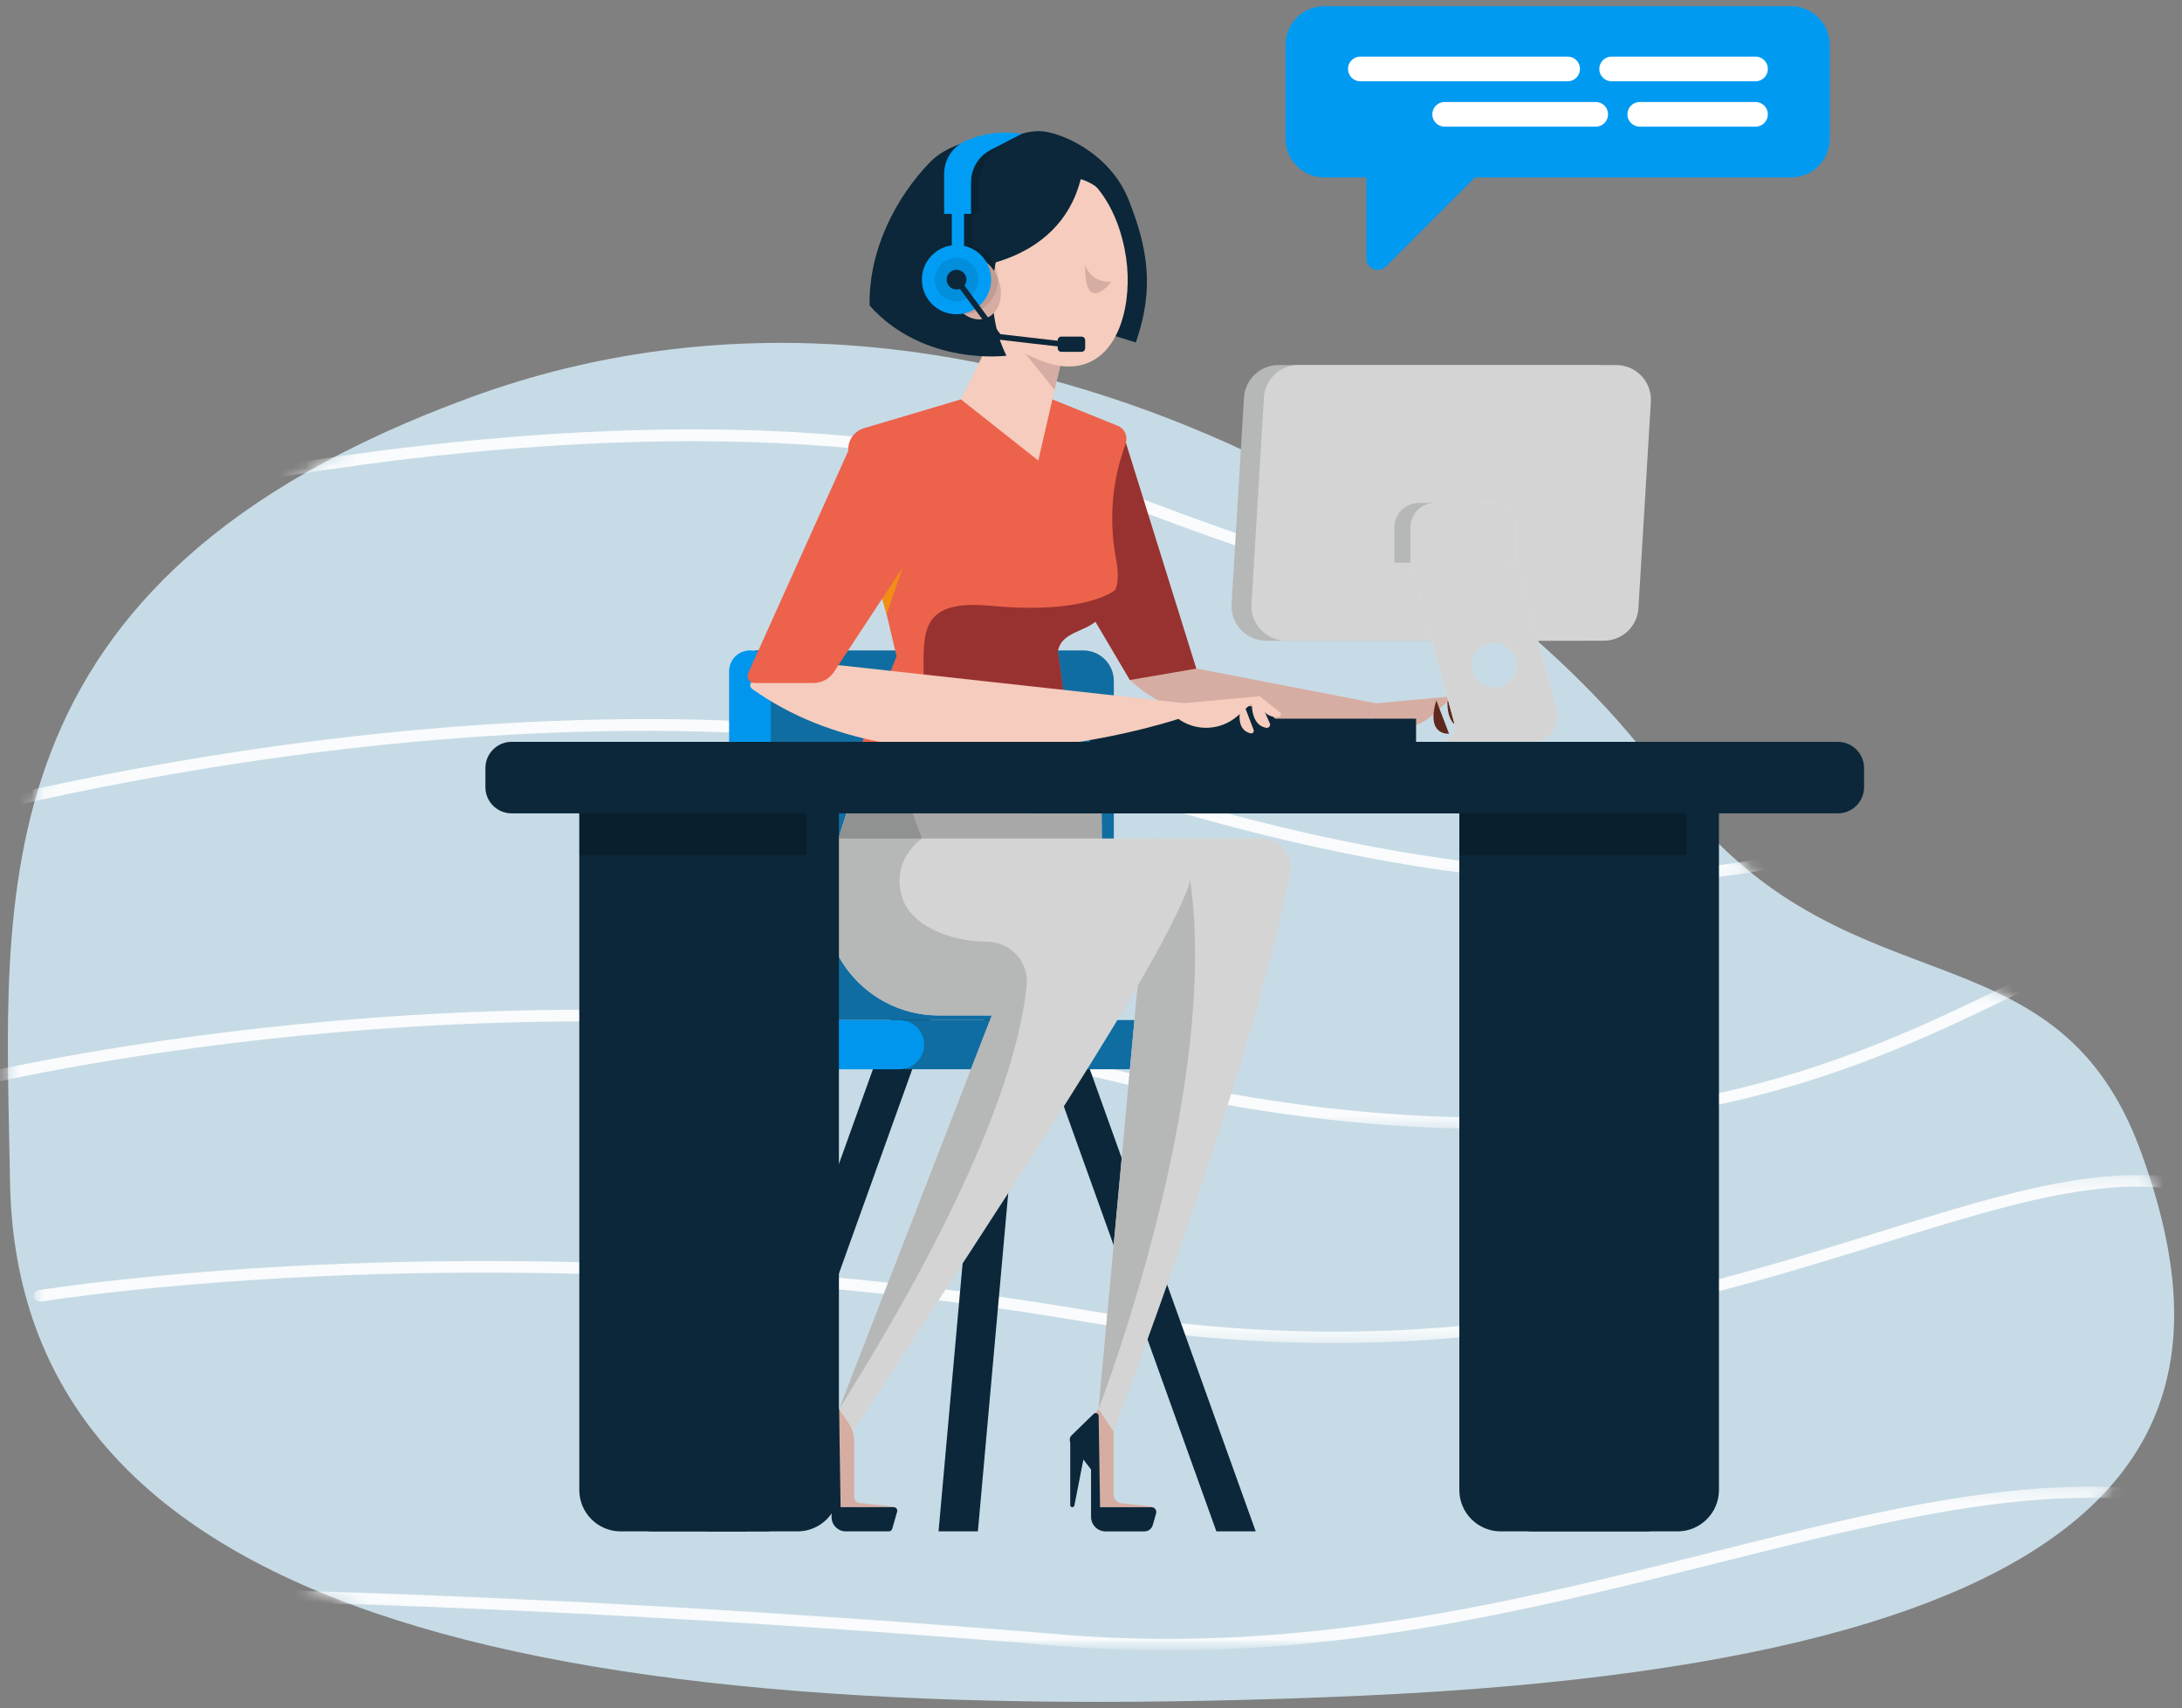 <svg width="175" height="137" viewBox="0 0 175 137" fill="none" xmlns="http://www.w3.org/2000/svg">
<rect x="0" y="0" width="175" height="137" fill="#808080" stroke="none"/>
<path d="M0.803 94.725C0.446 71.928 -2.341 46.499 37.835 31.837C78.01 17.174 119.585 42.819 133.434 62.429C147.284 82.039 164.744 73.093 171.744 92.477C178.744 111.863 176.021 133.069 109.017 136.011C42.013 138.952 1.339 129.034 0.803 94.726" fill="#C7DBE6"/>
<mask id="mask0_16474_196" style="mask-type:luminance" maskUnits="userSpaceOnUse" x="0" y="27" width="175" height="110">
<path d="M37.833 31.836C-2.343 46.499 0.444 71.928 0.801 94.725C1.337 129.033 42.011 138.952 109.015 136.011C176.019 133.07 178.742 111.862 171.742 92.477C164.742 73.091 147.282 82.039 133.432 62.429C122.44 46.865 93.987 27.5 62.628 27.501C54.475 27.501 46.123 28.811 37.833 31.836Z" fill="white"/>
</mask>
<g mask="url(#mask0_16474_196)">
<mask id="mask1_16474_196" style="mask-type:luminance" maskUnits="userSpaceOnUse" x="-12" y="27" width="203" height="106">
<path d="M190.876 27.037H-11.525V132.376H190.876V27.037Z" fill="white"/>
</mask>
<g mask="url(#mask1_16474_196)">
<g opacity="0.89">
<mask id="mask2_16474_196" style="mask-type:luminance" maskUnits="userSpaceOnUse" x="-12" y="27" width="179" height="25">
<path d="M166.686 27.036H-11.521V51.727H166.686V27.036Z" fill="white"/>
</mask>
<g mask="url(#mask2_16474_196)">
<path d="M137.808 51.727C136.413 51.727 134.973 51.68 133.487 51.584C122.113 50.848 107.95 47.272 91.394 40.954C71.143 33.227 44.459 34.953 25.641 37.761C5.213 40.81 -10.598 45.754 -10.755 45.803C-11.046 45.894 -11.372 45.776 -11.484 45.537C-11.595 45.298 -11.45 45.03 -11.159 44.939C-11.001 44.889 4.91 39.914 25.439 36.851C37.504 35.05 48.785 34.251 58.97 34.474C71.729 34.755 82.799 36.652 91.87 40.114C108.3 46.383 122.329 49.931 133.567 50.659C142.733 51.252 150.1 49.98 155.467 46.879C161.361 43.472 163.776 38.411 164.763 34.767C165.843 30.787 165.506 27.574 165.502 27.542C165.474 27.288 165.703 27.062 166.013 27.038C166.322 27.014 166.598 27.202 166.625 27.457C166.64 27.593 166.982 30.822 165.873 34.936C165.22 37.357 164.198 39.579 162.832 41.538C161.119 43.996 158.863 46.047 156.124 47.631C151.418 50.354 145.27 51.727 137.808 51.727Z" fill="white"/>
</g>
</g>
<g opacity="0.89">
<mask id="mask3_16474_196" style="mask-type:luminance" maskUnits="userSpaceOnUse" x="-7" y="51" width="180" height="20">
<path d="M172.686 51.582H-6.826V70.818H172.686V51.582Z" fill="white"/>
</mask>
<g mask="url(#mask3_16474_196)">
<path d="M129.343 70.819C127.349 70.819 125.3 70.746 123.196 70.597C113.408 69.909 102.19 67.597 89.856 63.727C68.564 57.047 43.627 58.131 26.459 60.216C7.825 62.479 -5.938 66.379 -6.075 66.418C-6.368 66.502 -6.691 66.374 -6.793 66.132C-6.895 65.891 -6.739 65.627 -6.446 65.543C-6.308 65.503 7.537 61.579 26.271 59.302C37.279 57.963 47.8 57.446 57.542 57.764C69.739 58.162 80.746 59.877 90.259 62.861C112.865 69.953 131.32 71.685 145.113 68.006C156.512 64.965 162.199 59.049 165.962 55.133C167.984 53.029 169.32 51.639 170.781 51.585C171.402 51.562 171.991 51.789 172.534 52.259C172.748 52.444 172.739 52.738 172.513 52.914C172.287 53.09 171.929 53.081 171.715 52.896C171.301 52.536 171.012 52.504 170.832 52.511C169.886 52.545 168.545 53.941 166.846 55.707C165.048 57.579 162.584 60.142 159.169 62.564C155.11 65.44 150.627 67.509 145.46 68.888C140.641 70.173 135.239 70.819 129.343 70.819Z" fill="white"/>
</g>
</g>
<g opacity="0.89">
<mask id="mask4_16474_196" style="mask-type:luminance" maskUnits="userSpaceOnUse" x="-3" y="75" width="182" height="16">
<path d="M178.752 75.044H-2.125V90.523H178.752V75.044Z" fill="white"/>
</mask>
<g mask="url(#mask4_16474_196)">
<path d="M119.011 90.523C117.519 90.523 116.014 90.49 114.497 90.423C106.35 90.068 97.544 88.747 88.324 86.497C65.849 81.011 42.658 81.448 27.159 82.78C10.35 84.224 -1.286 87.006 -1.402 87.033C-1.701 87.106 -2.014 86.966 -2.102 86.719C-2.19 86.473 -2.019 86.217 -1.72 86.144C-1.604 86.115 10.111 83.315 27.017 81.86C36.945 81.005 46.699 80.775 56.01 81.174C67.656 81.673 78.636 83.165 88.646 85.608C127.629 95.122 147.383 85.589 160.454 79.281C164.434 77.359 167.577 75.843 170.46 75.273C173.662 74.642 176.247 75.296 178.597 77.333C178.811 77.519 178.802 77.812 178.576 77.988C178.35 78.164 177.992 78.157 177.778 77.971C173.349 74.132 168.711 76.371 161.026 80.079C154.471 83.242 146.313 87.179 134.655 89.216C129.683 90.085 124.437 90.521 119.011 90.521" fill="white"/>
</g>
</g>
<g opacity="0.89">
<mask id="mask5_16474_196" style="mask-type:luminance" maskUnits="userSpaceOnUse" x="2" y="94" width="183" height="14">
<path d="M184.933 94.242H2.691V107.718H184.933V94.242Z" fill="white"/>
</mask>
<g mask="url(#mask5_16474_196)">
<path d="M106.94 107.718C100.35 107.718 93.713 107.145 86.919 105.997C63.145 101.979 41.696 101.753 27.889 102.273C12.923 102.835 3.461 104.367 3.367 104.383C3.061 104.433 2.764 104.27 2.702 104.019C2.642 103.768 2.839 103.523 3.145 103.473C3.24 103.458 12.766 101.914 27.809 101.347C36.64 101.014 45.622 101.078 54.505 101.537C65.61 102.11 76.591 103.305 87.146 105.089C115.268 109.841 134.899 103.735 150.671 98.828C157.812 96.606 163.979 94.688 169.527 94.308C175.644 93.89 180.491 95.426 184.778 99.141C184.992 99.326 184.982 99.62 184.757 99.796C184.531 99.971 184.173 99.964 183.959 99.778C179.927 96.283 175.37 94.838 169.619 95.232C164.229 95.6 158.131 97.498 151.07 99.694C143.262 102.123 134.412 104.876 123.867 106.451C118.215 107.295 112.595 107.718 106.939 107.718" fill="white"/>
</g>
</g>
<g opacity="0.89">
<mask id="mask6_16474_196" style="mask-type:luminance" maskUnits="userSpaceOnUse" x="7" y="119" width="184" height="14">
<path d="M190.871 119.24H7.266V132.376H190.871V119.24Z" fill="white"/>
</mask>
<g mask="url(#mask6_16474_196)">
<path d="M93.651 132.376C90.903 132.376 88.113 132.269 85.279 132.036C37.169 128.068 8.125 128.27 7.836 128.273H7.83C7.521 128.273 7.269 128.068 7.266 127.814C7.262 127.558 7.512 127.348 7.824 127.345C8.113 127.343 37.213 127.14 85.392 131.114C104.629 132.7 121.97 128.347 137.269 124.507C147.635 121.905 157.427 119.446 166.299 119.253C171.062 119.149 175.25 119.692 179.106 120.913C183.37 122.264 187.168 124.415 190.718 127.492C190.932 127.677 190.922 127.971 190.696 128.147C190.47 128.322 190.113 128.315 189.899 128.129C175.706 115.827 158.889 120.049 137.599 125.393C124.44 128.697 109.781 132.377 93.651 132.377" fill="white"/>
</g>
</g>
</g>
</g>
<path d="M100.71 122.824H97.556L82.701 81.441H85.856L100.71 122.824Z" fill="#0B2739"/>
<path d="M75.273 122.824H78.428L82.141 81.441H78.987L75.273 122.824Z" fill="#0B2739"/>
<path d="M56.705 122.824H59.859L74.714 81.441H71.56L56.705 122.824Z" fill="#0B2739"/>
<path d="M60.697 52.167H86.88C88.234 52.167 89.332 53.266 89.332 54.618V81.813H61.294C60.406 81.813 59.685 81.092 59.685 80.205V53.177C59.685 52.619 60.139 52.166 60.697 52.166V52.167Z" fill="#106DA1"/>
<path d="M72.592 81.813H97.446C98.536 81.813 99.42 82.697 99.42 83.787C99.42 84.876 98.536 85.76 97.446 85.76H72.592V81.811V81.813Z" fill="#106DA1"/>
<path d="M61.818 77.573V53.839C61.818 52.916 61.069 52.167 60.146 52.167C59.223 52.167 58.475 52.916 58.475 53.839V77.884C58.475 82.234 62.001 85.762 66.352 85.762H72.141C73.23 85.762 74.114 84.878 74.114 83.788C74.114 82.699 73.23 81.815 72.141 81.815H66.06C63.718 81.815 61.82 79.916 61.82 77.574L61.818 77.573Z" fill="#0196ED"/>
<path d="M88.624 81.442H75.306C69.074 81.442 64.646 75.376 66.543 69.441L68.741 62.561L88.274 60.201L88.623 81.442H88.624Z" fill="#D3D4D3"/>
<path d="M90.274 35.434L96.23 54.54H90.615L84.709 44.539L90.274 35.434Z" fill="#983230"/>
<path d="M95.971 53.621L110.371 56.406L109.981 57.607C109.981 57.607 97.204 60.653 90.615 54.541L95.973 53.622L95.971 53.621Z" fill="#D6ADA2"/>
<path d="M110.37 56.406L116.565 55.843L114.849 57.388C113.487 58.614 111.447 58.706 109.98 57.605L110.37 56.404V56.406Z" fill="#D6ADA2"/>
<path d="M116.564 55.843L117.689 58.373C117.689 58.373 116.055 58.743 116.084 56.274L116.564 55.842V55.843Z" fill="#5F281C"/>
<path d="M115.194 56.173L116.214 58.845C116.214 58.845 114.328 59.055 115.194 56.173Z" fill="#5F281C"/>
<path d="M116.565 55.843L118.671 57.51C118.671 57.51 117.25 58.261 116.42 56.173L116.567 55.843H116.565Z" fill="#5F281C"/>
<path d="M113.572 57.641H87.414V59.5H113.572V57.641Z" fill="#0B2739"/>
<path d="M89.645 34.149L84.402 32.033H77.067L69.296 34.344C68.395 34.612 67.861 35.535 68.078 36.45L71.907 52.637L68.061 62.252H86.222L84.829 52.192L84.888 52.014C85.212 51.024 85.924 50.207 86.858 49.747C88.522 48.927 89.487 47.811 89.621 46.624C89.681 46.097 89.631 45.489 89.51 44.848C88.977 42.007 89.127 39.079 90.027 36.331L90.288 35.535C90.471 34.975 90.19 34.37 89.644 34.15L89.645 34.149Z" fill="#EC624B"/>
<path d="M87.252 50.254C88.267 49.744 89.164 48.636 89.448 47.31C89.448 47.31 87.222 49.312 79.499 48.591C70.592 47.76 76.147 54.343 72.967 62.248H86.225L84.832 52.188L84.891 52.011C85.224 50.996 86.3 50.734 87.254 50.254H87.252Z" fill="#983230"/>
<path d="M83.274 36.941L77.068 32.033L80.356 25.377H85.933L83.274 36.941Z" fill="#F5CCBD"/>
<path d="M84.576 31.276L81.541 27.489L85.933 25.377L84.576 31.276Z" fill="#D6ADA2"/>
<path d="M80.045 11.714C80.045 11.714 81.501 10.516 83.323 10.516C84.913 10.516 89 12.195 90.52 16.033C92.04 19.871 92.613 23.118 91.096 27.468L84.388 25.379L80.043 11.716L80.045 11.714Z" fill="#0B2739"/>
<path d="M90.397 21.376C90.702 24.835 89.563 29.074 86.106 29.379C82.646 29.684 77.486 25.571 77.179 22.113C76.874 18.654 76.574 12.905 81.263 12.491C88.079 11.889 90.09 17.919 90.397 21.376Z" fill="#F5CCBD"/>
<path d="M76.738 21.57C76.738 21.57 84.878 21.477 86.674 14.374C86.674 14.374 87.912 14.586 89.619 16.503C89.619 16.503 88.802 12.305 82.017 12.305C75.233 12.305 76.738 21.57 76.738 21.57Z" fill="#0B2739"/>
<path d="M80.044 20.282C80.044 20.282 78.707 24.511 80.721 28.529C80.721 28.529 74.109 29.394 69.748 24.511C69.64 20.104 71.844 15.826 74.612 12.982C76.927 10.602 83.507 9.826 85.175 14.371C85.175 14.371 80.638 14.239 80.044 20.28V20.282Z" fill="#0B2739"/>
<path d="M87.036 21.234C87.036 21.234 87.408 22.709 89.143 22.596C89.143 22.596 86.946 25.409 87.036 21.234Z" fill="#D6ADA2"/>
<path d="M79.098 25.516C80.138 25.123 80.571 23.719 80.064 22.381C79.558 21.042 78.305 20.275 77.265 20.668C76.226 21.061 75.793 22.465 76.299 23.804C76.805 25.143 78.059 25.91 79.098 25.516Z" fill="#D6ADA2"/>
<g style="mix-blend-mode:multiply" opacity="0.1">
<path d="M77.972 15.965H76.99V21.217H77.972V15.965Z" fill="black"/>
</g>
<path d="M77.318 15.965H76.336V21.217H77.318V15.965Z" fill="#019DF4"/>
<g style="mix-blend-mode:multiply" opacity="0.1">
<path d="M78.531 17.149V14.607C78.531 13.52 79.171 12.439 80.103 11.876C80.589 11.583 81.967 10.725 81.967 10.725C81.967 10.725 79.576 10.726 78.514 11.134L78.235 11.242C77.113 11.672 76.371 12.751 76.371 13.954V17.149H78.531Z" fill="black"/>
</g>
<path d="M77.878 17.149V14.607C77.878 13.52 78.485 12.524 79.45 12.025L81.969 10.725L81.199 10.66C80.065 10.565 78.925 10.726 77.862 11.134L77.583 11.242C76.461 11.672 75.719 12.751 75.719 13.954V17.149H77.878Z" fill="#019DF4"/>
<g style="mix-blend-mode:multiply" opacity="0.1">
<path d="M77.262 25.206C78.796 25.206 80.039 23.962 80.039 22.428C80.039 20.894 78.796 19.651 77.262 19.651C75.728 19.651 74.484 20.894 74.484 22.428C74.484 23.962 75.728 25.206 77.262 25.206Z" fill="black"/>
</g>
<path d="M76.715 25.206C78.249 25.206 79.493 23.962 79.493 22.428C79.493 20.894 78.249 19.651 76.715 19.651C75.181 19.651 73.938 20.894 73.938 22.428C73.938 23.962 75.181 25.206 76.715 25.206Z" fill="#019DF4"/>
<g style="mix-blend-mode:multiply" opacity="0.1">
<path d="M76.714 24.172C77.677 24.172 78.458 23.391 78.458 22.428C78.458 21.465 77.677 20.685 76.714 20.685C75.751 20.685 74.971 21.465 74.971 22.428C74.971 23.391 75.751 24.172 76.714 24.172Z" fill="black"/>
</g>
<path d="M76.715 23.219C77.152 23.219 77.506 22.865 77.506 22.428C77.506 21.991 77.152 21.637 76.715 21.637C76.278 21.637 75.924 21.991 75.924 22.428C75.924 22.865 76.278 23.219 76.715 23.219Z" fill="#0B2739"/>
<path d="M86.595 27.989L79.985 27.229L76.535 22.562L76.899 22.293L80.231 26.801L86.647 27.54L86.595 27.989Z" fill="#0B2739"/>
<path d="M86.741 26.998H85.12C84.959 26.998 84.828 27.129 84.828 27.291V27.927C84.828 28.088 84.959 28.218 85.12 28.218H86.741C86.903 28.218 87.033 28.088 87.033 27.927V27.291C87.033 27.129 86.903 26.998 86.741 26.998Z" fill="#0B2739"/>
<path d="M72.377 45.549L71.112 49.279L70.361 46.7L72.377 45.549Z" fill="#F28D15"/>
<path d="M102.934 59.499H97.201C97.201 57.915 98.485 56.632 100.068 56.632C101.652 56.632 102.936 57.915 102.936 59.499H102.934Z" fill="#0B2739"/>
<path d="M67.294 53.352L95.068 56.406L94.73 57.444C94.698 57.546 94.618 57.626 94.515 57.659C92.533 58.3 72.941 64.305 60.307 55.239C60.067 55.067 60.154 54.691 60.442 54.637L67.195 53.355C67.227 53.348 67.261 53.347 67.294 53.352Z" fill="#F5CCBD"/>
<path d="M95.108 56.38L101.012 55.844L99.296 57.388C97.934 58.615 95.894 58.706 94.428 57.605L94.728 56.682C94.783 56.514 94.932 56.395 95.108 56.379V56.38Z" fill="#F5CCBD"/>
<path d="M101.021 56.17L101.84 58.013C101.924 58.204 101.763 58.409 101.557 58.375C101.088 58.297 100.409 57.918 100.395 56.392C100.395 56.318 100.426 56.248 100.481 56.197L100.608 56.082C100.739 55.964 100.947 56.008 101.019 56.17H101.021Z" fill="#F5CCBD"/>
<path d="M99.882 56.808L100.541 58.535C100.602 58.693 100.463 58.854 100.297 58.817C99.858 58.719 99.207 58.331 99.475 56.847C99.512 56.635 99.806 56.607 99.881 56.808H99.882Z" fill="#F5CCBD"/>
<path d="M101.078 55.88L102.653 57.126C102.8 57.241 102.733 57.475 102.549 57.498C102.074 57.556 101.299 57.414 100.755 56.124C100.732 56.072 100.733 56.01 100.756 55.958C100.812 55.832 100.97 55.793 101.078 55.878V55.88Z" fill="#F5CCBD"/>
<path d="M127.035 51.388H101.548C99.953 51.388 98.684 50.047 98.774 48.454L99.769 31.901C99.852 30.428 101.069 29.279 102.543 29.279H128.03C129.625 29.279 130.894 30.619 130.805 32.213L129.81 48.765C129.727 50.238 128.51 51.388 127.035 51.388Z" fill="#B6B7B7"/>
<path d="M128.633 51.388H103.146C101.551 51.388 100.282 50.047 100.372 48.454L101.367 31.901C101.45 30.428 102.666 29.278 104.141 29.278H129.628C131.223 29.278 132.492 30.619 132.402 32.212L131.407 48.765C131.324 50.238 130.107 51.388 128.633 51.388Z" fill="#D3D4D3"/>
<path d="M118.349 40.341H113.795C112.709 40.341 111.828 41.222 111.828 42.308V45.13H120.316V42.308C120.316 41.222 119.435 40.341 118.349 40.341Z" fill="#B6B7B7"/>
<path d="M119.657 40.341H115.104C114.017 40.341 113.137 41.222 113.137 42.308V45.13H121.624V42.308C121.624 41.222 120.744 40.341 119.657 40.341Z" fill="#E3E3E3"/>
<path d="M124.847 56.867L121.65 45.131H113.137L113.616 46.889H113.613L116.616 57.913C116.831 58.701 116.265 59.471 115.467 59.531H122.817C124.206 59.531 125.216 58.21 124.85 56.869L124.847 56.867ZM119.825 55.144C118.832 55.144 118.026 54.338 118.026 53.345C118.026 52.351 118.832 51.546 119.825 51.546C120.819 51.546 121.624 52.351 121.624 53.345C121.624 54.338 120.819 55.144 119.825 55.144Z" fill="#E3E3E3"/>
<path d="M119.657 40.341H115.104C114.017 40.341 113.137 41.222 113.137 42.308V45.13H121.624V42.308C121.624 41.222 120.744 40.341 119.657 40.341Z" fill="#D3D4D3"/>
<path d="M124.847 56.868L121.65 45.131H113.137L113.616 46.889H113.613L116.616 57.913C116.831 58.701 116.265 59.471 115.467 59.531H122.817C124.206 59.531 125.216 58.21 124.85 56.869L124.847 56.868ZM119.825 55.144C118.832 55.144 118.026 54.338 118.026 53.345C118.026 52.352 118.832 51.546 119.825 51.546C120.819 51.546 121.624 52.352 121.624 53.345C121.624 54.338 120.819 55.144 119.825 55.144Z" fill="#D3D4D3"/>
<path d="M101.236 67.251H92.331L87.938 114.826H89.312C99.646 87.183 102.613 74.743 103.464 69.902C103.707 68.518 102.642 67.251 101.236 67.251Z" fill="#D3D4D3"/>
<path d="M88.103 113.014C88.103 113.014 97.969 87.589 95.428 70.406C95.415 70.315 95.382 70.217 95.333 70.115C94.576 68.516 92.169 68.987 92.006 70.747L88.102 113.014H88.103Z" fill="#B6B7B7"/>
<path d="M92.614 67.251H85.053L67.295 113.014L68.259 114.585C68.327 114.697 68.49 114.699 68.562 114.588C81.298 95.015 92.9 77.672 95.308 71.118C95.998 69.24 94.615 67.249 92.614 67.249V67.251Z" fill="#D3D4D3"/>
<path d="M82.338 78.979C82.509 77.126 81.041 75.551 79.18 75.531C75.924 75.497 73.062 74.127 72.377 72.038C71.369 68.965 73.94 67.251 73.94 67.251L72.044 62.162L68.743 62.562L66.545 69.441C64.648 75.376 69.076 81.442 75.308 81.442H79.547L67.295 113.014C79.144 94.158 81.886 83.893 82.339 78.979H82.338Z" fill="#B6B7B7"/>
<path opacity="0.21" d="M68.533 63.224H88.308L88.395 67.251H67.246L68.533 63.224Z" fill="black"/>
<path d="M89.313 114.826V119.864C89.313 120.225 89.584 120.527 89.942 120.566L92.374 120.83C92.408 120.833 92.405 120.884 92.371 120.884H88.227L87.936 117.416L86.299 115.27L88.103 113.018L89.311 114.83L89.313 114.826Z" fill="#D6ADA2"/>
<path d="M92.722 121.373L92.455 122.316C92.368 122.618 92.093 122.826 91.779 122.826H88.674C88.028 122.826 87.505 122.303 87.505 121.657V117.871C87.505 117.871 87.503 117.86 87.498 117.853L85.9 115.776C85.746 115.577 85.766 115.293 85.947 115.118L87.709 113.403C87.859 113.257 88.11 113.36 88.113 113.569L88.226 120.856C88.226 120.871 88.239 120.884 88.253 120.884H92.352C92.608 120.884 92.792 121.128 92.722 121.375V121.373Z" fill="#0B2739"/>
<path d="M85.834 115.363V120.714C85.834 120.918 86.129 120.947 86.168 120.747L87.1 115.989C87.113 115.921 87.083 115.852 87.025 115.815L86.093 115.221C85.981 115.149 85.834 115.231 85.834 115.363Z" fill="#0B2739"/>
<path d="M68.505 115.571V120.053C68.505 120.306 68.695 120.518 68.947 120.546L71.708 120.846C71.732 120.849 71.729 120.883 71.706 120.883H67.42L67.13 117.416L65.492 115.269L67.296 113.017L68.092 114.209C68.361 114.614 68.505 115.088 68.505 115.573V115.571Z" fill="#D6ADA2"/>
<path d="M71.951 121.241L71.558 122.62C71.524 122.741 71.413 122.824 71.287 122.824H67.836C67.205 122.824 66.694 122.314 66.694 121.683V117.86L64.82 115.424L67.294 113.014L67.417 120.882H71.68C71.868 120.882 72.003 121.061 71.951 121.241Z" fill="#0B2739"/>
<path d="M64.822 115.424V122.824L66.109 116.245L64.822 115.424Z" fill="#E8DFCF"/>
<path d="M49.06 63.224H67.282V119.504C67.282 121.337 65.794 122.824 63.961 122.824H52.381C50.548 122.824 49.06 121.337 49.06 119.504V63.224Z" fill="#0B2739"/>
<path d="M46.461 63.224H64.682V119.504C64.682 121.337 63.195 122.824 61.361 122.824H49.782C47.948 122.824 46.461 121.337 46.461 119.504V63.224Z" fill="#0B2739"/>
<path d="M119.641 63.224H137.862V119.504C137.862 121.337 136.374 122.824 134.541 122.824H122.961C121.128 122.824 119.641 121.337 119.641 119.504V63.224Z" fill="#0B2739"/>
<path d="M117.041 63.224H135.262V119.504C135.262 121.337 133.775 122.824 131.942 122.824H120.362C118.528 122.824 117.041 121.337 117.041 119.504V63.224Z" fill="#0B2739"/>
<path d="M133.462 59.498H41.035C39.872 59.498 38.93 60.441 38.93 61.604V63.131C38.93 64.294 39.872 65.236 41.035 65.236H133.462C134.625 65.236 135.568 64.294 135.568 63.131V61.604C135.568 60.441 134.625 59.498 133.462 59.498Z" fill="#0B2739"/>
<path d="M147.395 59.498H82.9C81.738 59.498 80.795 60.441 80.795 61.604V63.131C80.795 64.294 81.738 65.236 82.9 65.236H147.395C148.558 65.236 149.501 64.294 149.501 63.131V61.604C149.501 60.441 148.558 59.498 147.395 59.498Z" fill="#0B2739"/>
<path opacity="0.21" d="M64.68 65.238H46.459V68.593H64.68V65.238Z" fill="black"/>
<path opacity="0.21" d="M135.262 65.238H117.041V68.593H135.262V65.238Z" fill="black"/>
<path d="M68.026 36.179L59.994 54.019C59.847 54.384 60.116 54.78 60.509 54.78H65.236C65.9 54.78 66.518 54.448 66.883 53.893L72.376 45.549L68.026 36.179Z" fill="#EC624B"/>
<path d="M106.202 14.228H143.647C145.36 14.228 146.749 12.84 146.749 11.126V3.602C146.749 1.89 145.36 0.5 143.647 0.5H106.202C104.489 0.5 103.1 1.888 103.1 3.602V11.126C103.1 12.838 104.488 14.228 106.202 14.228Z" fill="#019AF1"/>
<path d="M129.256 6.52H140.796C141.343 6.52 141.786 6.076 141.786 5.53C141.786 4.984 141.343 4.54 140.796 4.54H129.256C128.709 4.54 128.266 4.984 128.266 5.53C128.266 6.076 128.709 6.52 129.256 6.52Z" fill="white"/>
<path d="M109.101 6.52H125.729C126.275 6.52 126.719 6.076 126.719 5.53C126.719 4.984 126.275 4.54 125.729 4.54H109.101C108.555 4.54 108.111 4.984 108.111 5.53C108.111 6.076 108.555 6.52 109.101 6.52Z" fill="white"/>
<path d="M131.51 10.159H140.795C141.341 10.159 141.785 9.715 141.785 9.169C141.785 8.622 141.341 8.179 140.795 8.179H131.51C130.963 8.179 130.52 8.622 130.52 9.169C130.52 9.715 130.963 10.159 131.51 10.159Z" fill="white"/>
<path d="M115.863 10.159H127.979C128.526 10.159 128.969 9.715 128.969 9.169C128.969 8.622 128.526 8.179 127.979 8.179H115.863C115.317 8.179 114.873 8.622 114.873 9.169C114.873 9.715 115.317 10.159 115.863 10.159Z" fill="white"/>
<path d="M109.584 11.488V20.732C109.584 21.551 110.572 21.96 111.151 21.381L120.717 11.816L109.584 11.488Z" fill="#019AF1"/>
</svg>
